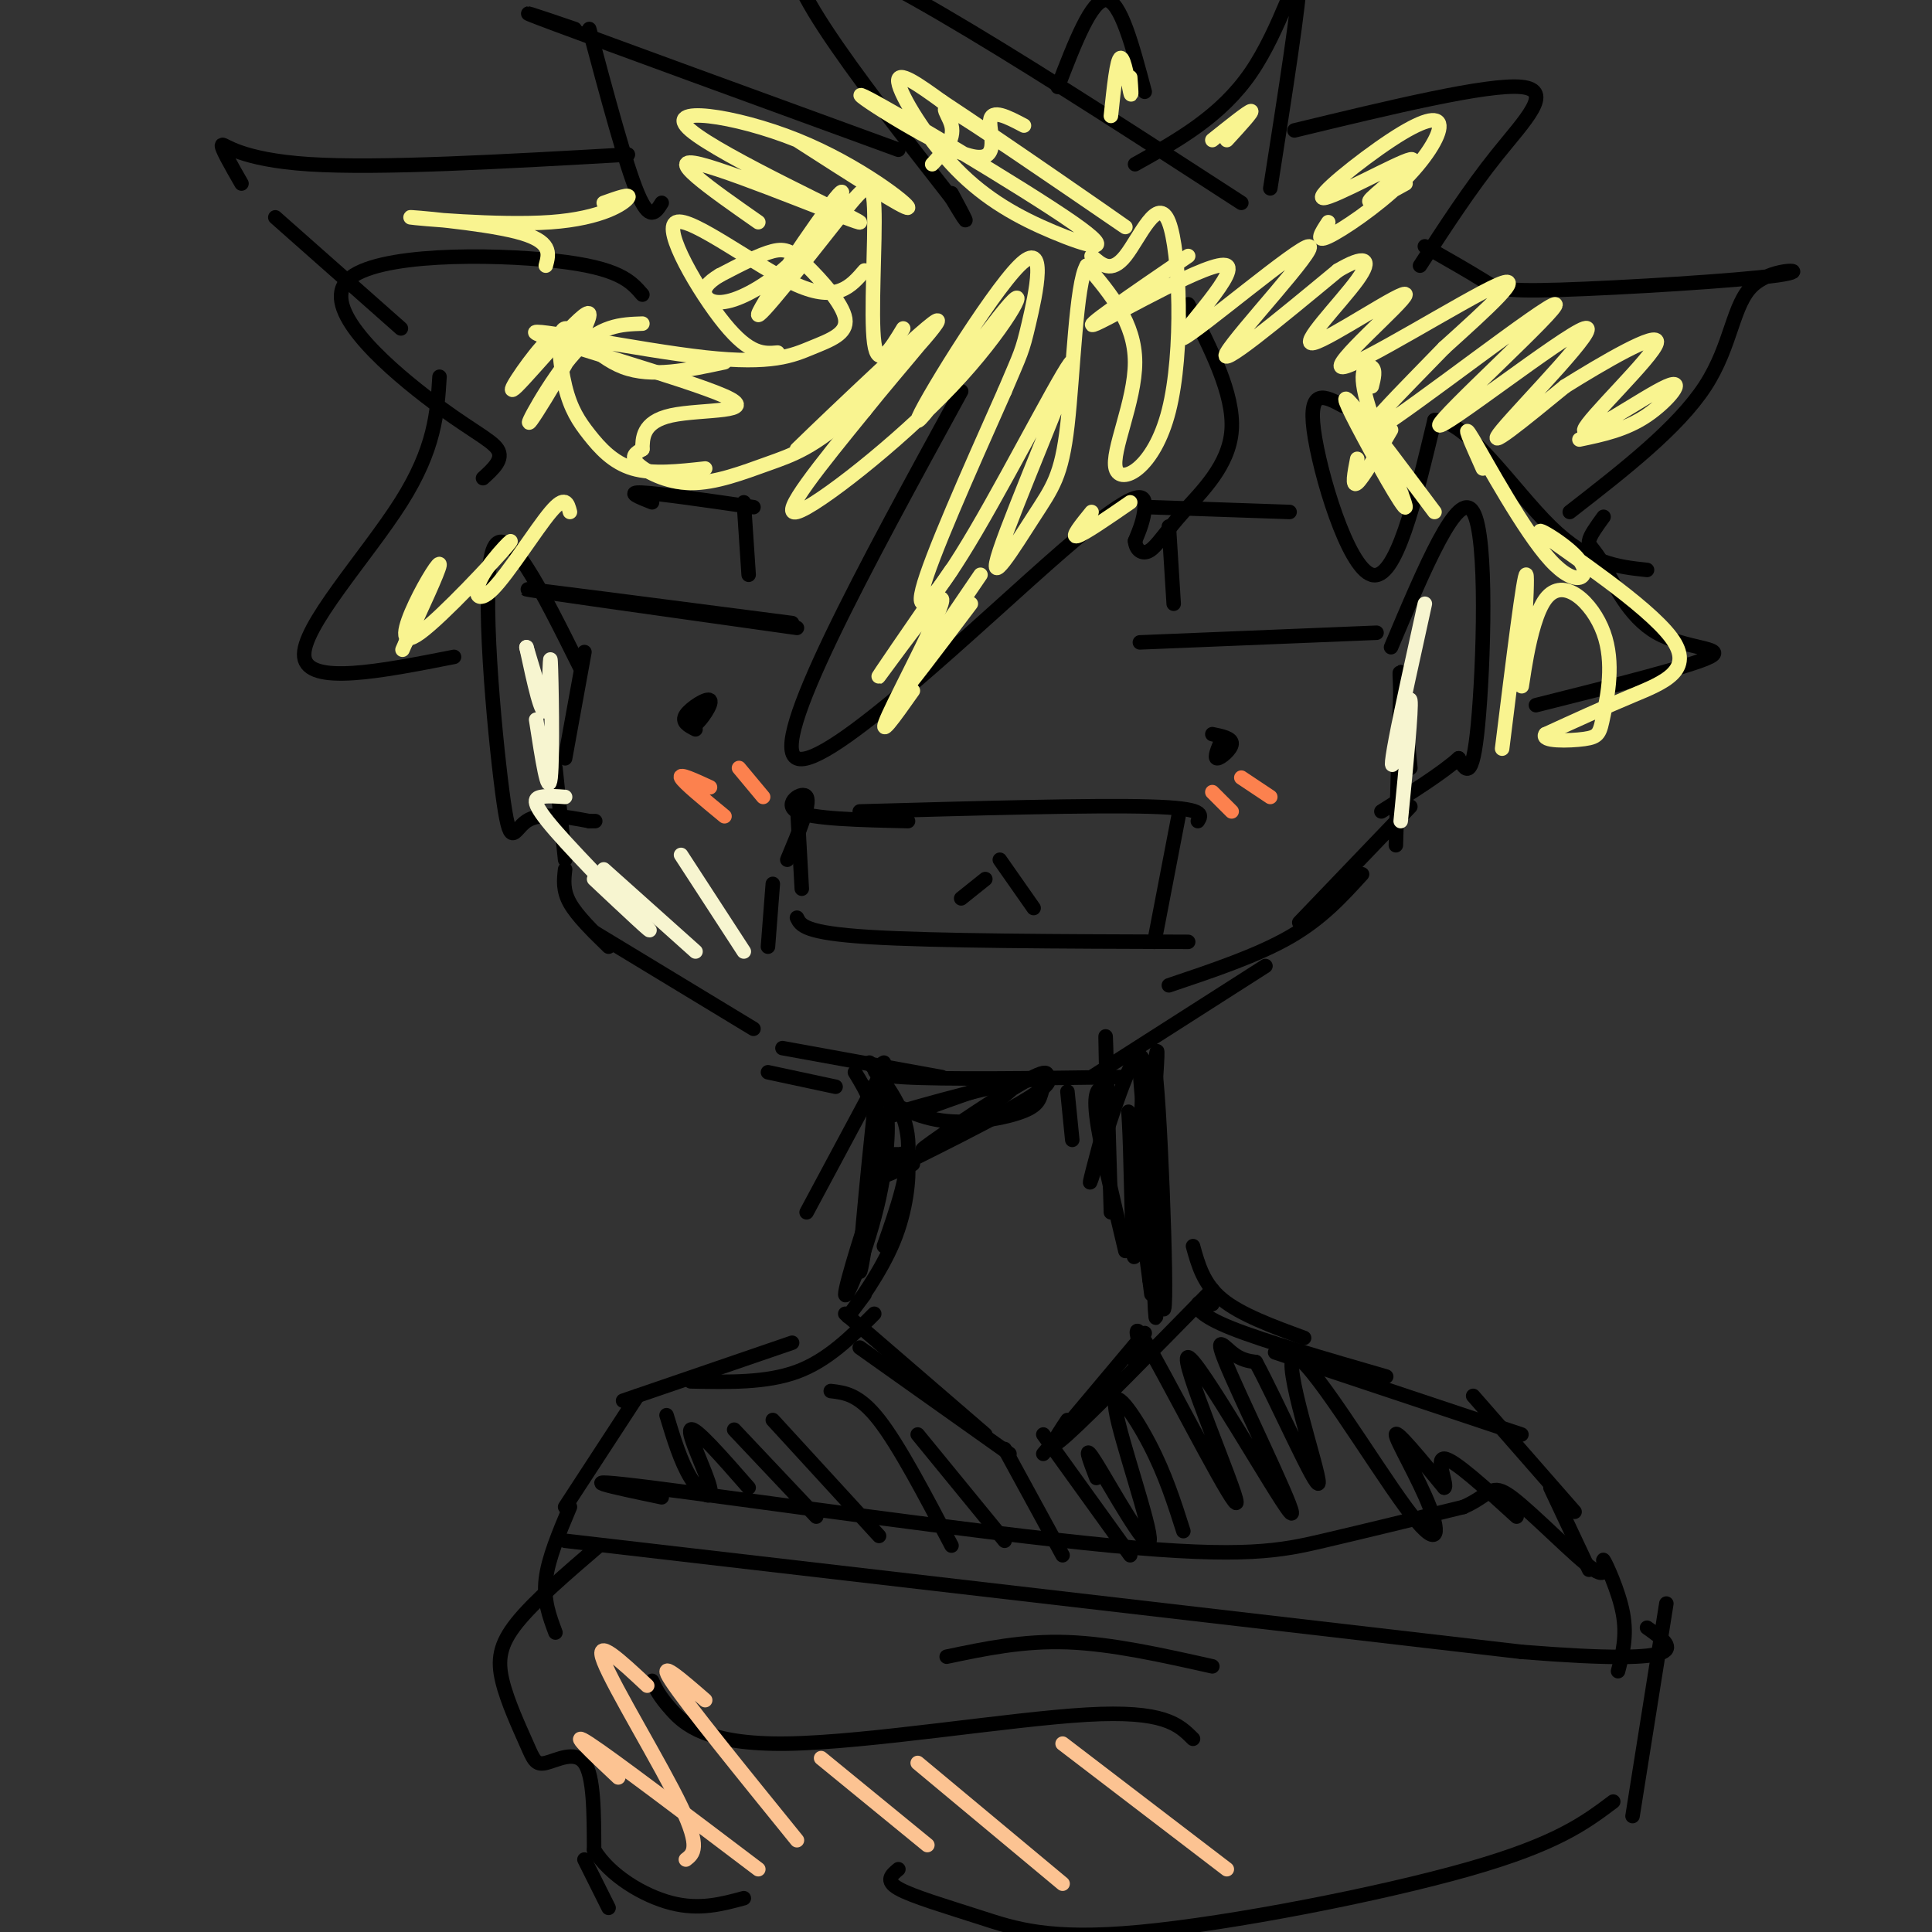 <svg viewBox='0 0 400 400' version='1.1' xmlns='http://www.w3.org/2000/svg' xmlns:xlink='http://www.w3.org/1999/xlink'><rect x="0" y="0" width="400" height="400" fill="#333333" stroke="none"/><g fill='none' stroke='#000000' stroke-width='3' stroke-linecap='round' stroke-linejoin='round'><path d='M121,135c0.000,0.000 -4.000,22.000 -4,22'/><path d='M115,159c0.000,0.000 2.000,19.000 2,19'/><path d='M117,180c-0.250,2.167 -0.500,4.333 1,7c1.500,2.667 4.750,5.833 8,9'/><path d='M123,193c0.000,0.000 33.000,20.000 33,20'/><path d='M290,144c-0.167,-3.250 -0.333,-6.500 0,-4c0.333,2.500 1.167,10.750 2,19'/><path d='M290,141c0.000,0.000 -1.000,34.000 -1,34'/><path d='M292,167c0.000,0.000 -23.000,24.000 -23,24'/><path d='M282,181c-4.167,4.583 -8.333,9.167 -15,13c-6.667,3.833 -15.833,6.917 -25,10'/><path d='M159,222c0.000,0.000 14.000,3.000 14,3'/><path d='M162,217c0.000,0.000 33.000,6.000 33,6'/><path d='M183,220c-2.083,1.250 -4.167,2.500 4,3c8.167,0.500 26.583,0.250 45,0'/><path d='M226,223c0.000,0.000 36.000,-23.000 36,-23'/><path d='M160,183c0.000,0.000 -1.000,13.000 -1,13'/><path d='M244,169c0.000,0.000 -5.000,26.000 -5,26'/><path d='M178,168c24.167,-0.667 48.333,-1.333 60,-1c11.667,0.333 10.833,1.667 10,3'/><path d='M165,190c0.750,1.583 1.500,3.167 15,4c13.500,0.833 39.750,0.917 66,1'/><path d='M166,184c0.000,0.000 -1.000,-18.000 -1,-18'/><path d='M163,178c2.422,-5.778 4.844,-11.556 4,-13c-0.844,-1.444 -4.956,1.444 -2,3c2.956,1.556 12.978,1.778 23,2'/><path d='M164,129c-27.583,-3.583 -55.167,-7.167 -55,-7c0.167,0.167 28.083,4.083 56,8'/><path d='M143,147c-0.077,1.905 -0.155,3.810 1,3c1.155,-0.810 3.542,-4.333 3,-5c-0.542,-0.667 -4.012,1.524 -5,3c-0.988,1.476 0.506,2.238 2,3'/><path d='M236,133c0.000,0.000 49.000,-2.000 49,-2'/><path d='M253,153c-0.844,1.978 -1.689,3.956 -1,4c0.689,0.044 2.911,-1.844 3,-3c0.089,-1.156 -1.956,-1.578 -4,-2'/><path d='M243,125c0.000,0.000 -1.000,-16.000 -1,-16'/><path d='M238,105c0.000,0.000 29.000,1.000 29,1'/><path d='M154,104c0.000,0.000 1.000,15.000 1,15'/><path d='M135,104c-2.750,-1.083 -5.500,-2.167 -2,-2c3.500,0.167 13.250,1.583 23,3'/><path d='M199,186c0.000,0.000 5.000,-4.000 5,-4'/><path d='M207,178c0.000,0.000 7.000,10.000 7,10'/><path d='M199,81c-20.071,36.673 -40.143,73.345 -34,76c6.143,2.655 38.500,-28.708 55,-43c16.500,-14.292 17.143,-11.512 17,-9c-0.143,2.512 -1.071,4.756 -2,7'/><path d='M235,112c0.134,1.833 1.469,2.914 3,2c1.531,-0.914 3.258,-3.823 7,-8c3.742,-4.177 9.498,-9.622 10,-17c0.502,-7.378 -4.249,-16.689 -9,-26'/><path d='M133,61c-2.378,-2.762 -4.756,-5.525 -18,-7c-13.244,-1.475 -37.354,-1.663 -43,4c-5.646,5.663 7.172,17.179 16,24c8.828,6.821 13.665,8.949 15,11c1.335,2.051 -0.833,4.026 -3,6'/><path d='M120,138c-7.762,-15.619 -15.524,-31.238 -18,-24c-2.476,7.238 0.333,37.333 2,50c1.667,12.667 2.190,7.905 5,6c2.810,-1.905 7.905,-0.952 13,0'/><path d='M122,170c2.167,0.000 1.083,0.000 0,0'/><path d='M288,134c6.978,-16.556 13.956,-33.111 17,-28c3.044,5.111 2.156,31.889 1,44c-1.156,12.111 -2.578,9.556 -4,7'/><path d='M302,157c-3.333,3.000 -9.667,7.000 -16,11'/><path d='M278,84c-3.578,-1.933 -7.156,-3.867 -6,5c1.156,8.867 7.044,28.533 12,30c4.956,1.467 8.978,-15.267 13,-32'/><path d='M297,87c6.467,-0.489 16.133,14.289 24,22c7.867,7.711 13.933,8.356 20,9'/><path d='M257,42c-40.000,-25.917 -80.000,-51.833 -90,-52c-10.000,-0.167 10.000,25.417 30,51'/><path d='M197,41c5.000,8.333 2.500,3.667 0,-1'/><path d='M186,31c-29.917,-10.917 -59.833,-21.833 -71,-26c-11.167,-4.167 -3.583,-1.583 4,1'/><path d='M122,6c3.750,14.000 7.500,28.000 10,34c2.500,6.000 3.750,4.000 5,2'/><path d='M130,32c-25.778,1.467 -51.556,2.933 -66,2c-14.444,-0.933 -17.556,-4.267 -18,-4c-0.444,0.267 1.778,4.133 4,8'/><path d='M57,45c0.000,0.000 26.000,23.000 26,23'/><path d='M91,78c-0.467,7.422 -0.933,14.844 -8,26c-7.067,11.156 -20.733,26.044 -20,32c0.733,5.956 15.867,2.978 31,0'/><path d='M235,34c8.889,-4.956 17.778,-9.911 24,-19c6.222,-9.089 9.778,-22.311 10,-19c0.222,3.311 -2.889,23.156 -6,43'/><path d='M219,18c3.500,-9.083 7.000,-18.167 10,-18c3.000,0.167 5.500,9.583 8,19'/><path d='M268,27c20.044,-4.844 40.089,-9.689 47,-9c6.911,0.689 0.689,6.911 -5,14c-5.689,7.089 -10.844,15.044 -16,23'/><path d='M295,51c4.656,2.659 9.313,5.317 12,7c2.687,1.683 3.405,2.390 16,2c12.595,-0.390 37.067,-1.878 45,-3c7.933,-1.122 -0.672,-1.879 -5,2c-4.328,3.879 -4.379,12.394 -10,21c-5.621,8.606 -16.810,17.303 -28,26'/><path d='M332,107c-1.419,1.947 -2.839,3.895 -3,5c-0.161,1.105 0.936,1.368 3,5c2.064,3.632 5.094,10.632 11,14c5.906,3.368 14.687,3.105 11,5c-3.687,1.895 -19.844,5.947 -36,10'/><path d='M182,223c0.000,0.000 -15.000,28.000 -15,28'/><path d='M221,226c0.000,0.000 1.000,10.000 1,10'/><path d='M229,220c-0.083,-4.083 -0.167,-8.167 0,-3c0.167,5.167 0.583,19.583 1,34'/><path d='M229,225c-1.333,0.167 -2.667,0.333 -2,6c0.667,5.667 3.333,16.833 6,28'/><path d='M180,220c3.750,4.833 7.500,9.667 8,16c0.500,6.333 -2.250,14.167 -5,22'/><path d='M179,225c4.933,3.080 9.865,6.160 16,7c6.135,0.840 13.472,-0.559 17,-2c3.528,-1.441 3.246,-2.925 4,-5c0.754,-2.075 2.542,-4.742 -4,-1c-6.542,3.742 -21.415,13.892 -21,14c0.415,0.108 16.119,-9.826 19,-13c2.881,-3.174 -7.059,0.413 -17,4'/><path d='M193,229c-6.330,1.499 -13.656,3.247 -6,1c7.656,-2.247 30.292,-8.490 30,-6c-0.292,2.490 -23.512,13.711 -32,18c-8.488,4.289 -2.244,1.644 4,-1'/><path d='M177,222c2.440,4.005 4.880,8.010 5,16c0.120,7.990 -2.081,19.967 -2,13c0.081,-6.967 2.445,-32.876 2,-30c-0.445,2.876 -3.699,34.536 -4,41c-0.301,6.464 2.349,-12.268 5,-31'/><path d='M183,231c1.071,-2.508 1.248,6.721 -1,17c-2.248,10.279 -6.919,21.608 -7,20c-0.081,-1.608 4.430,-16.153 7,-23c2.570,-6.847 3.200,-5.998 4,-6c0.800,-0.002 1.771,-0.856 2,2c0.229,2.856 -0.285,9.423 -3,16c-2.715,6.577 -7.633,13.165 -9,15c-1.367,1.835 0.816,-1.082 3,-4'/><path d='M229,232c-2.058,7.671 -4.116,15.342 -3,12c1.116,-3.342 5.407,-17.697 8,-23c2.593,-5.303 3.489,-1.556 3,9c-0.489,10.556 -2.362,27.919 -2,25c0.362,-2.919 2.961,-26.120 4,-34c1.039,-7.880 0.520,-0.440 0,7'/><path d='M239,228c-0.231,12.898 -0.808,41.644 -1,36c-0.192,-5.644 -0.000,-45.678 1,-43c1.000,2.678 2.808,48.067 2,50c-0.808,1.933 -4.231,-39.591 -5,-49c-0.769,-9.409 1.115,13.295 3,36'/><path d='M239,258c0.556,11.153 0.447,21.037 0,10c-0.447,-11.037 -1.233,-42.993 -2,-44c-0.767,-1.007 -1.515,28.936 -2,35c-0.485,6.064 -0.708,-11.752 -1,-21c-0.292,-9.248 -0.655,-9.928 0,-4c0.655,5.928 2.327,18.464 4,31'/><path d='M238,265c0.667,5.167 0.333,2.583 0,0'/><path d='M175,272c0.000,0.000 29.000,25.000 29,25'/><path d='M178,279c0.000,0.000 31.000,22.000 31,22'/><path d='M216,301c0.000,0.000 21.000,-25.000 21,-25'/><path d='M221,294c-2.500,3.750 -5.000,7.500 0,3c5.000,-4.500 17.500,-17.250 30,-30'/><path d='M181,272c-4.833,4.833 -9.667,9.667 -16,12c-6.333,2.333 -14.167,2.167 -22,2'/><path d='M247,258c1.083,3.917 2.167,7.833 6,11c3.833,3.167 10.417,5.583 17,8'/><path d='M251,270c-1.333,-0.333 -2.667,-0.667 -3,0c-0.333,0.667 0.333,2.333 7,5c6.667,2.667 19.333,6.333 32,10'/><path d='M264,280c0.000,0.000 51.000,17.000 51,17'/><path d='M305,289c0.000,0.000 21.000,24.000 21,24'/><path d='M321,308c0.000,0.000 8.000,17.000 8,17'/><path d='M164,278c0.000,0.000 -35.000,12.000 -35,12'/><path d='M132,289c0.000,0.000 -15.000,23.000 -15,23'/><path d='M118,312c-2.250,5.333 -4.500,10.667 -5,15c-0.500,4.333 0.750,7.667 2,11'/><path d='M124,320c-6.710,5.758 -13.420,11.515 -17,16c-3.580,4.485 -4.031,7.696 -3,12c1.031,4.304 3.544,9.700 5,13c1.456,3.300 1.853,4.504 4,4c2.147,-0.504 6.042,-2.715 8,0c1.958,2.715 1.979,10.358 2,18'/><path d='M123,383c3.200,5.289 10.200,9.511 16,11c5.800,1.489 10.400,0.244 15,-1'/><path d='M117,319c0.000,0.000 198.000,23.000 198,23'/><path d='M315,342c37.333,3.000 31.667,-1.000 26,-5'/><path d='M186,387c-1.419,1.183 -2.839,2.367 0,4c2.839,1.633 9.936,3.716 17,6c7.064,2.284 14.094,4.769 33,3c18.906,-1.769 49.687,-7.791 68,-13c18.313,-5.209 24.156,-9.604 30,-14'/><path d='M345,332c0.000,0.000 -7.000,44.000 -7,44'/><path d='M135,348c0.690,1.536 1.381,3.071 4,6c2.619,2.929 7.167,7.250 24,7c16.833,-0.250 45.952,-5.071 62,-6c16.048,-0.929 19.024,2.036 22,5'/><path d='M196,343c7.917,-1.667 15.833,-3.333 25,-3c9.167,0.333 19.583,2.667 30,5'/><path d='M137,310c-10.452,-2.190 -20.905,-4.381 -2,-2c18.905,2.381 67.167,9.333 95,12c27.833,2.667 35.238,1.048 44,-1c8.762,-2.048 18.881,-4.524 29,-7'/><path d='M303,312c5.734,-2.515 5.570,-5.304 10,-2c4.430,3.304 13.456,12.700 17,15c3.544,2.300 1.608,-2.496 2,-2c0.392,0.496 3.112,6.285 4,11c0.888,4.715 -0.056,8.358 -1,12'/><path d='M121,385c0.000,0.000 5.000,10.000 5,10'/><path d='M138,293c1.470,4.839 2.940,9.679 5,13c2.060,3.321 4.708,5.125 4,2c-0.708,-3.125 -4.774,-11.179 -4,-12c0.774,-0.821 6.387,5.589 12,12'/><path d='M152,296c0.000,0.000 17.000,18.000 17,18'/><path d='M160,294c0.000,0.000 22.000,24.000 22,24'/><path d='M172,288c2.917,0.333 5.833,0.667 10,6c4.167,5.333 9.583,15.667 15,26'/><path d='M190,297c0.000,0.000 18.000,22.000 18,22'/><path d='M208,300c0.000,0.000 12.000,22.000 12,22'/><path d='M216,297c0.000,0.000 18.000,25.000 18,25'/><path d='M227,306c-1.502,-3.925 -3.005,-7.850 0,-3c3.005,4.850 10.517,18.475 11,16c0.483,-2.475 -6.062,-21.051 -7,-27c-0.938,-5.949 3.732,0.729 7,7c3.268,6.271 5.134,12.136 7,18'/><path d='M235,282c0.733,-0.255 1.465,-0.510 1,-3c-0.465,-2.490 -2.129,-7.215 3,2c5.129,9.215 17.049,32.371 17,30c-0.049,-2.371 -12.068,-30.268 -10,-30c2.068,0.268 18.225,28.701 21,32c2.775,3.299 -7.830,-18.535 -12,-28c-4.170,-9.465 -1.906,-6.561 0,-5c1.906,1.561 3.453,1.781 5,2'/><path d='M260,282c4.363,8.034 12.772,27.119 13,25c0.228,-2.119 -7.723,-25.444 -5,-26c2.723,-0.556 16.122,21.655 23,31c6.878,9.345 7.236,5.824 5,0c-2.236,-5.824 -7.068,-13.950 -7,-15c0.068,-1.050 5.034,4.975 10,11'/><path d='M299,308c0.889,-0.156 -1.889,-6.044 0,-6c1.889,0.044 8.444,6.022 15,12'/></g>
<g fill='none' stroke='#FC814E' stroke-width='3' stroke-linecap='round' stroke-linejoin='round'><path d='M251,164c0.000,0.000 4.000,4.000 4,4'/><path d='M257,161c0.000,0.000 6.000,4.000 6,4'/><path d='M147,163c-3.250,-1.500 -6.500,-3.000 -6,-2c0.500,1.000 4.750,4.500 9,8'/><path d='M153,159c0.000,0.000 5.000,6.000 5,6'/></g>
<g fill='none' stroke='#F9F490' stroke-width='3' stroke-linecap='round' stroke-linejoin='round'><path d='M150,75c-7.544,1.626 -15.089,3.253 -21,1c-5.911,-2.253 -10.189,-8.385 -12,-8c-1.811,0.385 -1.156,7.289 0,12c1.156,4.711 2.811,7.230 5,10c2.189,2.770 4.911,5.791 9,7c4.089,1.209 9.544,0.604 15,0'/><path d='M179,56c-2.857,3.327 -5.714,6.655 -14,3c-8.286,-3.655 -22.000,-14.292 -25,-13c-3.000,1.292 4.714,14.512 10,21c5.286,6.488 8.143,6.244 11,6'/><path d='M226,53c2.041,1.840 4.083,3.680 7,0c2.917,-3.680 6.710,-12.881 9,-7c2.290,5.881 3.078,26.844 0,39c-3.078,12.156 -10.021,15.503 -11,12c-0.979,-3.503 4.006,-13.858 4,-22c-0.006,-8.142 -5.003,-14.071 -10,-20'/><path d='M225,55c-2.226,3.546 -2.792,22.410 -4,33c-1.208,10.590 -3.059,12.906 -7,19c-3.941,6.094 -9.973,15.964 -7,7c2.973,-8.964 14.952,-36.764 15,-39c0.048,-2.236 -11.833,21.090 -20,35c-8.167,13.910 -12.619,18.403 -11,12c1.619,-6.403 9.310,-23.701 17,-41'/><path d='M208,81c3.456,-8.150 3.597,-8.025 5,-14c1.403,-5.975 4.070,-18.051 -2,-12c-6.070,6.051 -20.875,30.229 -21,32c-0.125,1.771 14.430,-18.866 19,-24c4.570,-5.134 -0.847,5.233 -12,17c-11.153,11.767 -28.044,24.933 -32,26c-3.956,1.067 5.022,-9.967 14,-21'/><path d='M179,85c7.257,-9.106 18.400,-21.372 13,-17c-5.400,4.372 -27.341,25.382 -27,25c0.341,-0.382 22.965,-22.157 28,-26c5.035,-3.843 -7.518,10.247 -16,18c-8.482,7.753 -12.892,9.171 -18,11c-5.108,1.829 -10.914,4.069 -16,4c-5.086,-0.069 -9.453,-2.448 -11,-4c-1.547,-1.552 -0.273,-2.276 1,-3'/><path d='M133,93c0.082,-2.041 -0.212,-5.645 6,-7c6.212,-1.355 18.930,-0.463 11,-4c-7.930,-3.537 -36.508,-11.503 -39,-13c-2.492,-1.497 21.101,3.476 35,5c13.899,1.524 18.103,-0.401 22,-2c3.897,-1.599 7.488,-2.872 7,-6c-0.488,-3.128 -5.054,-8.111 -8,-11c-2.946,-2.889 -4.270,-3.682 -7,-3c-2.730,0.682 -6.865,2.841 -11,5'/><path d='M149,57c-2.551,1.517 -3.427,2.808 -3,4c0.427,1.192 2.157,2.284 6,1c3.843,-1.284 9.799,-4.946 15,-11c5.201,-6.054 9.648,-14.501 6,-10c-3.648,4.501 -15.392,21.949 -16,24c-0.608,2.051 9.919,-11.296 16,-19c6.081,-7.704 7.714,-9.767 8,-3c0.286,6.767 -0.775,22.362 0,28c0.775,5.638 3.388,1.319 6,-3'/><path d='M246,53c-11.618,7.940 -23.237,15.879 -19,14c4.237,-1.879 24.329,-13.578 27,-12c2.671,1.578 -12.078,16.433 -9,15c3.078,-1.433 23.982,-19.155 26,-19c2.018,0.155 -14.852,18.187 -17,22c-2.148,3.813 10.426,-6.594 23,-17'/><path d='M277,56c5.415,-3.216 7.452,-2.757 4,2c-3.452,4.757 -12.395,13.810 -9,13c3.395,-0.810 19.126,-11.485 19,-10c-0.126,1.485 -16.111,15.131 -13,15c3.111,-0.131 25.317,-14.037 32,-17c6.683,-2.963 -2.159,5.019 -11,13'/><path d='M299,72c-7.661,7.959 -21.315,21.357 -14,17c7.315,-4.357 35.598,-26.469 37,-26c1.402,0.469 -24.078,23.517 -24,25c0.078,1.483 25.713,-18.601 30,-20c4.287,-1.399 -12.775,15.886 -17,21c-4.225,5.114 4.388,-1.943 13,-9'/><path d='M324,80c7.506,-4.691 19.771,-11.917 19,-9c-0.771,2.917 -14.578,15.978 -15,18c-0.422,2.022 12.540,-6.994 17,-9c4.460,-2.006 0.417,2.998 -4,6c-4.417,3.002 -9.209,4.001 -14,5'/><path d='M291,38c-4.500,2.503 -9.001,5.005 -7,3c2.001,-2.005 10.503,-8.518 8,-8c-2.503,0.518 -16.011,8.065 -18,8c-1.989,-0.065 7.542,-7.744 14,-12c6.458,-4.256 9.845,-5.089 10,-3c0.155,2.089 -2.920,7.101 -8,12c-5.080,4.899 -12.166,9.685 -15,11c-2.834,1.315 -1.417,-0.843 0,-3'/><path d='M251,29c3.750,-3.000 7.500,-6.000 8,-6c0.500,0.000 -2.250,3.000 -5,6'/><path d='M234,16c0.178,2.311 0.356,4.622 0,3c-0.356,-1.622 -1.244,-7.178 -2,-7c-0.756,0.178 -1.378,6.089 -2,12'/><path d='M212,26c-3.378,-1.782 -6.757,-3.564 -7,-1c-0.243,2.564 2.648,9.473 -5,7c-7.648,-2.473 -25.837,-14.329 -21,-12c4.837,2.329 32.699,18.842 43,26c10.301,7.158 3.039,4.960 -4,2c-7.039,-2.960 -13.857,-6.681 -20,-13c-6.143,-6.319 -11.612,-15.234 -12,-18c-0.388,-2.766 4.306,0.617 9,4'/><path d='M195,21c11.810,7.754 36.836,25.140 38,26c1.164,0.860 -21.533,-14.807 -31,-21c-9.467,-6.193 -5.705,-2.912 -5,0c0.705,2.912 -1.648,5.456 -4,8'/><path d='M165,29c11.298,7.257 22.597,14.514 23,14c0.403,-0.514 -10.088,-8.798 -23,-14c-12.912,-5.202 -28.244,-7.322 -22,-2c6.244,5.322 34.066,18.087 35,19c0.934,0.913 -25.019,-10.025 -33,-12c-7.981,-1.975 2.009,5.012 12,12'/><path d='M125,42c2.880,-1.032 5.761,-2.064 5,-1c-0.761,1.064 -5.163,4.223 -16,5c-10.837,0.777 -28.110,-0.829 -29,-1c-0.890,-0.171 14.603,1.094 22,3c7.397,1.906 6.699,4.453 6,7'/><path d='M133,67c-4.404,0.145 -8.807,0.290 -14,6c-5.193,5.710 -11.175,16.985 -9,14c2.175,-2.985 12.508,-20.231 12,-22c-0.508,-1.769 -11.858,11.938 -15,15c-3.142,3.062 1.923,-4.522 5,-8c3.077,-3.478 4.165,-2.851 5,-2c0.835,0.851 1.418,1.925 2,3'/><path d='M118,106c-0.471,-1.813 -0.941,-3.626 -4,0c-3.059,3.626 -8.706,12.693 -12,16c-3.294,3.307 -4.236,0.856 -2,-3c2.236,-3.856 7.649,-9.116 5,-6c-2.649,3.116 -13.359,14.608 -18,18c-4.641,3.392 -3.211,-1.318 -1,-6c2.211,-4.682 5.203,-9.338 5,-8c-0.203,1.338 -3.602,8.669 -7,16'/><path d='M84,133c-1.167,2.667 -0.583,1.333 0,0'/><path d='M197,118c-8.167,11.851 -16.333,23.702 -15,22c1.333,-1.702 12.167,-16.958 13,-16c0.833,0.958 -8.333,18.131 -11,24c-2.667,5.869 1.167,0.435 5,-5'/><path d='M203,119c-7.833,11.500 -15.667,23.000 -16,24c-0.333,1.000 6.833,-8.500 14,-18'/><path d='M226,106c-2.167,2.667 -4.333,5.333 -3,5c1.333,-0.333 6.167,-3.667 11,-7'/><path d='M288,89c-2.917,5.000 -5.833,10.000 -7,11c-1.167,1.000 -0.583,-2.000 0,-5'/><path d='M284,80c0.430,-1.693 0.861,-3.386 0,-4c-0.861,-0.614 -3.012,-0.148 -1,7c2.012,7.148 8.189,20.978 8,22c-0.189,1.022 -6.743,-10.763 -10,-17c-3.257,-6.237 -3.216,-6.925 0,-3c3.216,3.925 9.608,12.462 16,21'/><path d='M307,97c-2.359,-5.287 -4.718,-10.573 -2,-6c2.718,4.573 10.514,19.007 16,25c5.486,5.993 8.660,3.545 6,0c-2.660,-3.545 -11.156,-8.187 -7,-5c4.156,3.187 20.965,14.204 26,21c5.035,6.796 -1.704,9.370 -8,12c-6.296,2.630 -12.148,5.315 -18,8'/><path d='M320,152c-1.170,1.552 4.907,1.431 8,1c3.093,-0.431 3.204,-1.174 4,-5c0.796,-3.826 2.277,-10.735 0,-17c-2.277,-6.265 -8.311,-11.885 -12,-7c-3.689,4.885 -5.032,20.277 -5,18c0.032,-2.277 1.438,-22.222 1,-23c-0.438,-0.778 -2.719,17.611 -5,36'/></g>
<g fill='none' stroke='#F7F5D0' stroke-width='3' stroke-linecap='round' stroke-linejoin='round'><path d='M141,177c0.000,0.000 13.000,20.000 13,20'/><path d='M125,180c0.000,0.000 19.000,17.000 19,17'/><path d='M123,182c6.679,6.280 13.357,12.560 11,10c-2.357,-2.560 -13.750,-13.958 -19,-20c-5.250,-6.042 -4.357,-6.726 -3,-7c1.357,-0.274 3.179,-0.137 5,0'/><path d='M111,149c1.262,8.161 2.524,16.321 3,12c0.476,-4.321 0.167,-21.125 0,-24c-0.167,-2.875 -0.190,8.179 -1,10c-0.810,1.821 -2.405,-5.589 -4,-13'/><path d='M109,134c-0.167,-0.500 1.417,4.750 3,10'/><path d='M295,125c-2.435,11.018 -4.869,22.036 -6,28c-1.131,5.964 -0.958,6.875 0,3c0.958,-3.875 2.702,-12.536 3,-11c0.298,1.536 -0.851,13.268 -2,25'/></g>
<g fill='none' stroke='#FCC392' stroke-width='3' stroke-linecap='round' stroke-linejoin='round'><path d='M146,352c-5.083,-4.417 -10.167,-8.833 -7,-4c3.167,4.833 14.583,18.917 26,33'/><path d='M134,349c-5.556,-5.200 -11.111,-10.400 -9,-5c2.111,5.400 11.889,21.400 16,30c4.111,8.600 2.556,9.800 1,11'/><path d='M128,368c-5.417,-5.083 -10.833,-10.167 -6,-7c4.833,3.167 19.917,14.583 35,26'/><path d='M170,364c0.000,0.000 22.000,18.000 22,18'/><path d='M190,365c0.000,0.000 30.000,25.000 30,25'/><path d='M220,361c0.000,0.000 34.000,26.000 34,26'/></g>
</svg>